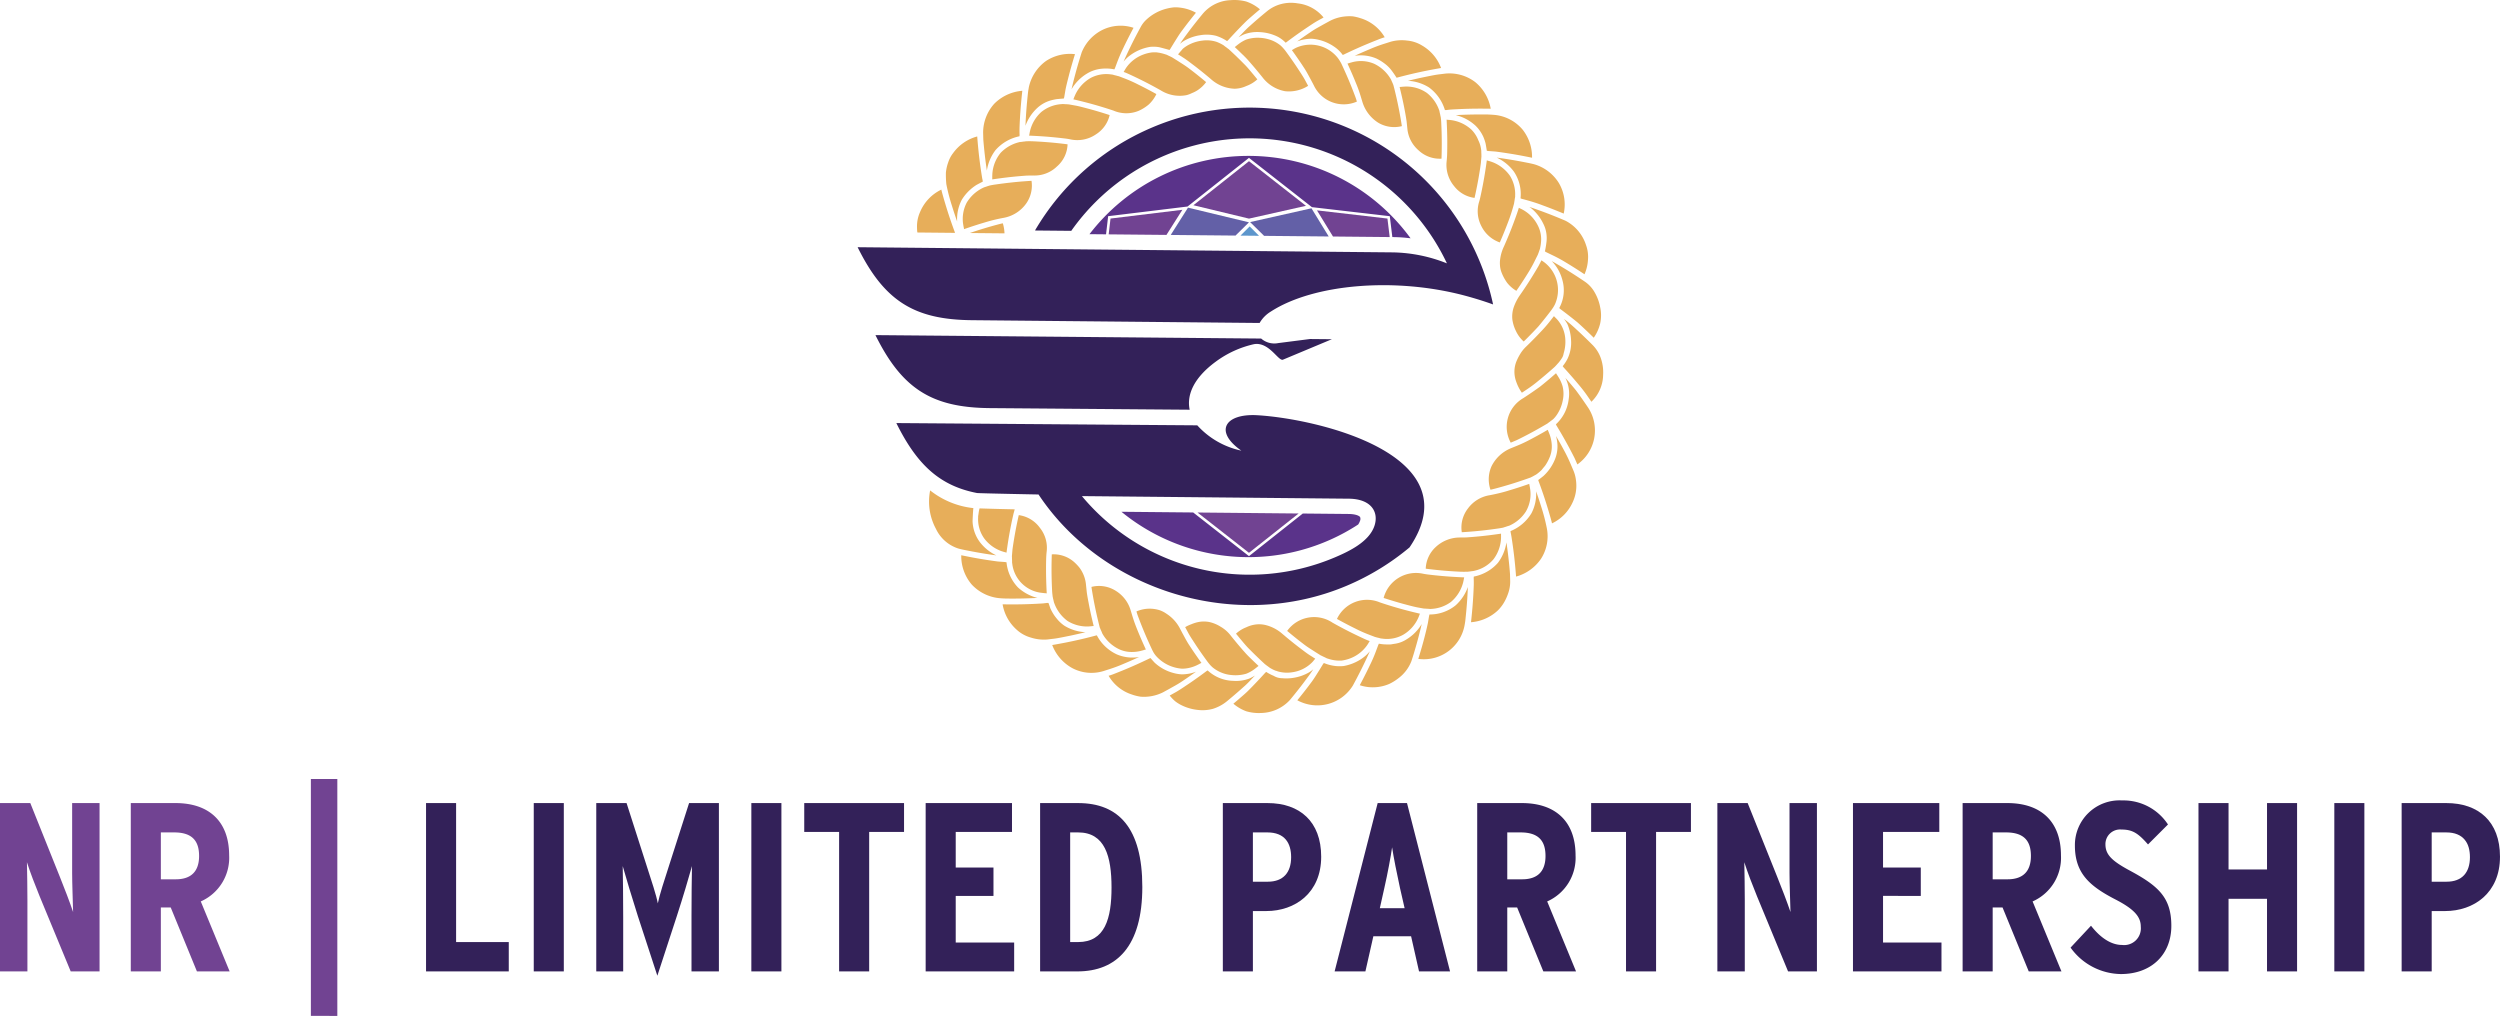 <?xml version="1.0" encoding="UTF-8"?> <svg xmlns="http://www.w3.org/2000/svg" viewBox="0 0 356.915 145.035"><g id="f57ff71f-01f0-429c-87c5-7b7081233837" data-name="Layer 2"><g id="f43d4411-0717-4f77-ab92-e0bbe5710ac1" data-name="Layer 1"><path d="M178.24,22.257a28.591,28.591,0,0,0-22.697,11.174l2.362.023.3-2.59,11.335-1.38,8.771-6.948,8.988,7.038L198.416,30.864l.363,2.984.148.001a21.516,21.516,0,0,1,2.455.172A28.601,28.601,0,0,0,178.24,22.257Z" style="fill:#5a338a"></path><path d="M192.539,73.378l-6.545-.064-7.682,6.086L170.345,73.163l-10.243-.099a28.644,28.644,0,0,0,33.796,1.82,2.056,2.056,0,0,0,.256-.499.717.717,0,0,0,.019-.57C194.061,73.657,193.591,73.388,192.539,73.378Z" style="fill:#5a338a"></path><polygon points="185.398 73.309 170.961 73.169 178.31 78.924 185.398 73.309" style="fill:#714392"></polygon><polygon points="170.377 29.3 178.313 23.013 186.447 29.382 178.314 31.211 170.377 29.3" style="fill:#714392"></polygon><polygon points="198.079 31.202 188.021 30.035 190.305 33.766 198.401 33.845 198.079 31.202" style="fill:#714392"></polygon><polygon points="168.8 29.952 158.544 31.201 158.282 33.458 166.531 33.537 168.8 29.952" style="fill:#714392"></polygon><polygon points="178.311 31.741 178.311 31.741 169.606 29.646 167.139 33.543 176.389 33.632 178.311 31.741" style="fill:#6360a7"></polygon><polygon points="187.232 29.736 178.472 31.705 180.471 33.672 189.695 33.761 187.232 29.736" style="fill:#6360a7"></polygon><polygon points="178.41 32.324 177.095 33.639 179.75 33.665 178.41 32.324" style="fill:#5d96cc"></polygon><path d="M223.27,50.331a5.53,5.53,0,0,0,.209-1.776,4.657,4.657,0,0,0-1.141-2.917c-.01-.012-.023-.022-.033-.034-.093-.102-.187-.203-.291-.297-.06-.054-.104-.12-.167-.171,0,0-.194.248-.485.621l-.088.112a19.082,19.082,0,0,1-1.355,1.551c-1.032,1.103-2.066,2.092-2.074,2.099a4.927,4.927,0,0,0-.839,1.062,7.161,7.161,0,0,0-.57,1.163,3.99,3.99,0,0,0-.223,1.124,4.124,4.124,0,0,0,.265,1.662,6.049,6.049,0,0,0,.795,1.539l.778-.519a18.513,18.513,0,0,0,1.631-1.226c1.148-.927,2.306-1.972,2.306-1.972.032-.029.055-.065.087-.095.1-.097.187-.203.278-.306.091-.104.192-.201.273-.311.005-.007.009-.016.014-.023a5.767,5.767,0,0,0,.418-.609,1.699,1.699,0,0,0,.153-.434C223.229,50.492,223.247,50.412,223.27,50.331Z" style="fill:#e7ae5a"></path><path d="M157.007,89.577c.023.074.064.137.091.21.045.123.101.241.155.359.056.122.094.253.16.369.006.011.013.02.02.031a5.372,5.372,0,0,0,2.172,2.059,4.16,4.16,0,0,0,1.966.475,5.242,5.242,0,0,0,1.296-.153c.028-.006.055-.016.082-.023.14-.035.28-.07.417-.118.074-.025.151-.034.223-.063,0,0-.132-.284-.323-.709-.039-.087-.079-.177-.123-.276-.027-.061-.054-.122-.082-.186-.034-.078-.069-.158-.105-.24-.041-.094-.081-.186-.123-.283-.03-.07-.06-.141-.09-.212-.043-.101-.086-.201-.129-.305-.064-.154-.128-.31-.191-.465l-.025-.06-.003-.007c-.013-.032-.024-.063-.037-.095-.236-.574-.443-1.134-.594-1.624-.017-.054-.042-.119-.057-.172l-.046-.152-.108-.356-.113-.374a4.875,4.875,0,0,0-2.137-2.852,4.443,4.443,0,0,0-3.483-.565s.206,1.385.507,2.837C156.617,88.072,157.007,89.577,157.007,89.577Z" style="fill:#e7ae5a"></path><path d="M172.56,94.685c.083.106.168.209.258.303a4.152,4.152,0,0,0,.3.29l.006.006a4.946,4.946,0,0,0,2.796,1.098,5.49,5.49,0,0,0,2.004-.197,5.082,5.082,0,0,0,1.179-.662c.014-.01.027-.022.042-.033.117-.087.234-.174.345-.271.06-.053.129-.091.187-.147l-.276-.261-.277-.262-.036-.034-.091-.087c-.062-.061-.14-.137-.207-.201-.131-.125-.25-.242-.39-.379-.249-.244-.509-.513-.769-.816-.019-.023-.039-.039-.058-.062l-.001-.001c-.13-.147-.258-.294-.383-.439-.07-.081-.136-.159-.204-.239-.056-.066-.113-.132-.167-.196-.065-.076-.125-.149-.187-.223-.059-.071-.116-.139-.171-.205-.043-.052-.084-.102-.126-.152-.088-.106-.167-.203-.24-.293l-.019-.024c-.246-.302-.401-.498-.401-.498a4.873,4.873,0,0,0-1.416-1.231,5.111,5.111,0,0,0-1.612-.666,4.059,4.059,0,0,0-1.722.039,5.563,5.563,0,0,0-.874.292,4.802,4.802,0,0,0-.849.402l.436.814c.266.497.654,1.067,1.055,1.686.8,1.217,1.714,2.454,1.714,2.454C172.454,94.561,172.509,94.621,172.56,94.685Z" style="fill:#e7ae5a"></path><path d="M164.584,92.956a3.232,3.232,0,0,0,.204.355,3.434,3.434,0,0,0,.253.332,5.461,5.461,0,0,0,2.737,1.663,5.522,5.522,0,0,0,.974.16,4.839,4.839,0,0,0,.975-.104,5.291,5.291,0,0,0,1.129-.382c.027-.012.052-.028.078-.04.128-.061.255-.124.378-.195.068-.04.143-.066.21-.108,0,0-.189-.26-.462-.649-.332-.471-.79-1.134-1.22-1.798-.4-.586-.751-1.293-1.016-1.764-.256-.486-.427-.81-.432-.82a5.53,5.53,0,0,0-1.862-1.987,3.98,3.98,0,0,0-.91-.48,4.719,4.719,0,0,0-3.372.153,8.287,8.287,0,0,0,.292.874c.189.507.453,1.189.74,1.88.567,1.381,1.247,2.804,1.247,2.804C164.543,92.887,164.565,92.919,164.584,92.956Z" style="fill:#e7ae5a"></path><path d="M144.336,26.059c-.749.081-1.513.181-2.092.265-.588.077-.95.162-.95.162-.04.009-.076.028-.115.038-.132.033-.257.081-.385.125-.127.044-.259.076-.38.131-.012.006-.023.014-.035.02a5.458,5.458,0,0,0-1.567,1.104,5.578,5.578,0,0,0-.795,1.023A5.039,5.039,0,0,0,137.503,31.994c.003.025.01.05.014.075.021.139.045.277.077.413.018.076.022.155.043.231,0,0,.306-.108.763-.262.551-.186,1.324-.439,2.09-.664a24.152,24.152,0,0,1,2.851-.698,5.055,5.055,0,0,0,3.134-1.993,4.438,4.438,0,0,0,.79-3.281S145.839,25.891,144.336,26.059Z" style="fill:#e7ae5a"></path><path d="M143.17,31.879s-.36.072-.868.214c-.516.138-1.21.333-1.916.549-.69.208-1.391.441-1.928.625l4.95.048A5.58,5.58,0,0,0,143.17,31.879Z" style="fill:#e7ae5a"></path><path d="M188.766,93.664c.117.064.237.117.357.171.12.054.233.126.356.17.028.01.056.013.084.023a5.273,5.273,0,0,0,.93.231,5.366,5.366,0,0,0,1.028.052,5.536,5.536,0,0,0,.986-.226,5.24,5.24,0,0,0,2.669-1.965l.019-.03a4.247,4.247,0,0,0,.233-.377c.035-.066.085-.119.116-.188l0-.001-.022-.008c-.044-.015-.249-.088-.574-.232l-.051-.023c-.042-.019-.083-.037-.128-.058-.033-.015-.06-.026-.095-.043l-.057-.027q-.366-.168-.776-.364l-.13-.063c-.298-.143-.607-.293-.913-.447l-.002-.001c-.174-.087-.346-.174-.513-.26-.088-.045-.171-.089-.256-.133-.082-.043-.165-.086-.244-.127-.084-.044-.163-.087-.244-.13q-.118-.063-.23-.123c-.064-.035-.125-.067-.186-.1-.115-.062-.218-.119-.315-.172l-.03-.016c-.335-.184-.547-.305-.547-.305a4.728,4.728,0,0,0-6.468,1.183s1.093.93,2.301,1.844c.605.479,1.207.826,1.68,1.141.475.297.792.495.792.495C188.611,93.6,188.692,93.623,188.766,93.664Z" style="fill:#e7ae5a"></path><path d="M221.761,59.828a4.015,4.015,0,0,0,.625-.798,5.461,5.461,0,0,0,.728-1.885,4.427,4.427,0,0,0-.034-2.014,5.356,5.356,0,0,0-.536-1.217c-.012-.021-.027-.041-.039-.061-.073-.121-.146-.242-.229-.358-.048-.067-.081-.143-.133-.209,0,0-.232.205-.579.504-.075.065-.154.132-.24.206l-.132.112c-.071.06-.143.121-.218.184-.073.061-.144.122-.22.184-.064.054-.131.108-.197.163-.077.064-.153.127-.231.191-.14.115-.283.23-.425.343l-.013.011-.008.007q-.251.182-.498.356c-.044.031-.085.059-.128.089-.112.079-.223.156-.33.231-.078.054-.151.104-.226.155q-.111.076-.216.147c-.066.045-.129.087-.192.13-.091.061-.175.117-.254.17l-.091.061c-.314.208-.515.337-.515.337a4.731,4.731,0,0,0-1.749,6.331s.34-.144.85-.359c.477-.231,1.118-.553,1.765-.897,1.294-.681,2.619-1.475,2.619-1.475.076-.043.128-.104.2-.151.108-.071.204-.15.302-.228a4.244,4.244,0,0,0,.34-.257Z" style="fill:#e7ae5a"></path><path d="M180.697,94.9c.106.09.219.166.33.246.112.08.218.171.335.241.014.009.03.013.045.022a4.652,4.652,0,0,0,.736.354c.009.004.019.005.028.009a.425.425,0,0,1,.209.067,4.738,4.738,0,0,0,2.134.133,4.919,4.919,0,0,0,2.823-1.423,3.921,3.921,0,0,0,.278-.327c.049-.066.111-.114.157-.184,0,0-.278-.177-.695-.442l-.087-.056c-.462-.293-1.084-.781-1.675-1.229-1.192-.916-2.269-1.846-2.277-1.853a5.72,5.72,0,0,0-2.371-1.227,4.032,4.032,0,0,0-1.113-.101,4.34,4.34,0,0,0-1.631.427,4.625,4.625,0,0,0-1.463.909s.236.288.59.721c.36.42.854,1.044,1.371,1.543,1.028,1.048,2.174,2.095,2.174,2.095C180.627,94.853,180.665,94.872,180.697,94.9Z" style="fill:#e7ae5a"></path><path d="M218.636,68.112a3.727,3.727,0,0,0,.371-.199,3.576,3.576,0,0,0,.367-.21c.142-.103.28-.212.412-.329.096-.085.177-.15.252-.226a1.487,1.487,0,0,0,.144-.166c.143-.192.313-.362.451-.559a6.457,6.457,0,0,0,.658-1.27,4.009,4.009,0,0,0,.221-1.939,5.241,5.241,0,0,0-.264-1.146c-.011-.031-.025-.061-.037-.092-.048-.133-.098-.264-.157-.393-.033-.072-.051-.149-.088-.219,0,0-.278.163-.693.399-.503.286-1.21.68-1.916,1.044a18.694,18.694,0,0,1-1.833.853c-.51.209-.85.348-.861.352a5.36,5.36,0,0,0-2.713,2.531,4.563,4.563,0,0,0-.159,3.373s.365-.074.883-.218c.524-.14,1.231-.339,1.949-.559,1.433-.434,2.919-.976,2.919-.976C218.576,68.149,218.602,68.126,218.636,68.112Z" style="fill:#e7ae5a"></path><path d="M211.573,75.745c.736-.079,1.487-.176,2.056-.258.577-.076.939-.153.939-.153.078-.016.148-.053.225-.073.126-.033.247-.076.368-.119.126-.044.26-.069.381-.123.014-.006.026-.015.04-.021a5.39,5.39,0,0,0,2.255-1.96,4.923,4.923,0,0,0,.616-3.228c-.003-.026-.01-.051-.014-.076-.021-.142-.043-.284-.076-.423-.018-.076-.02-.154-.041-.229,0,0-.296.105-.737.254-.095.032-.194.065-.301.101l-.169.056c-.087.029-.176.058-.269.088-.095.031-.189.062-.288.093-.072.023-.145.046-.219.069-.107.034-.213.068-.322.101-.146.045-.293.089-.441.133-.034.01-.069.021-.103.031l-.006.002c-.38.123-.765.229-1.127.322-.024.006-.047.011-.071.018-.91.23-1.644.359-1.644.359a4.761,4.761,0,0,0-3.038,1.866A4.42,4.42,0,0,0,208.693,75.983S210.096,75.908,211.573,75.745Z" style="fill:#e7ae5a"></path><path d="M196.423,90.966c.13.043.262.07.393.101.132.032.262.075.396.095.032.005.064.002.095.006a4.719,4.719,0,0,0,3.069-.575,5.297,5.297,0,0,0,2.089-2.35l.011-.027c.057-.129.112-.259.158-.393.024-.071.063-.137.084-.209,0,0-.321-.073-.796-.189-.571-.139-1.369-.34-2.145-.562-1.431-.4-2.76-.854-2.77-.858a4.741,4.741,0,0,0-6.135,2.357s1.261.71,2.637,1.382a19.14,19.14,0,0,0,1.908.852l.884.338C196.341,90.949,196.383,90.952,196.423,90.966Z" style="fill:#e7ae5a"></path><path d="M203.49,86.89c.129.015.258.019.387.024.134.006.268.031.402.026.027-.001.054-.008.081-.01a5.171,5.171,0,0,0,2.787-.994,5.405,5.405,0,0,0,1.75-2.82c.003-.014.005-.028.008-.041.033-.14.065-.279.086-.422.011-.076.038-.147.045-.223,0,0-.316-.011-.784-.035-.095-.005-.193-.01-.301-.016-.074-.004-.147-.008-.224-.012-.078-.004-.157-.009-.24-.014-.109-.007-.217-.013-.33-.021-.072-.005-.145-.01-.218-.015-.115-.008-.228-.016-.344-.025-.151-.012-.303-.024-.455-.037-.041-.004-.083-.007-.124-.01-.194-.017-.387-.034-.576-.053-.068-.007-.133-.013-.201-.02-.128-.013-.253-.025-.375-.038-.06-.006-.116-.012-.175-.019q-.183-.02-.351-.039c-.062-.007-.119-.014-.179-.021-.043-.005-.091-.011-.132-.015-.077-.008-.142-.017-.212-.026l-.042-.005c-.316-.042-.536-.085-.606-.1L203.131,81.899l-.016-.002a4.776,4.776,0,0,0-5.579,3.47s1.344.448,2.789.841c.715.192,1.468.397,2.013.504.546.098.91.164.91.164C203.329,86.888,203.409,86.881,203.49,86.89Z" style="fill:#e7ae5a"></path><path d="M150.198,84.199c.011.297.034.531.054.692l.028.257c.005.042.021.08.027.122.02.134.056.262.088.392.032.131.052.265.095.392.005.015.014.029.019.044a5.464,5.464,0,0,0,1.891,2.548,5.262,5.262,0,0,0,3.024.79c.022-.001.043-.005.065-.006.14-.008.279-.019.418-.038.077-.011.156-.007.233-.021,0,0-.079-.315-.189-.784-.133-.567-.313-1.363-.465-2.149-.138-.726-.274-1.413-.34-1.963-.058-.552-.097-.92-.098-.931a4.786,4.786,0,0,0-.926-2.486,6.58,6.58,0,0,0-.773-.817,4.426,4.426,0,0,0-3.188-1.098s-.057,1.43-.031,2.945C150.14,82.843,150.168,83.614,150.198,84.199Z" style="fill:#e7ae5a"></path><path d="M217.449,29.973l-.027-.014c-.123-.068-.247-.132-.376-.189-.071-.031-.134-.076-.207-.104,0,0-.089.308-.252.774-.016.046-.029.084-.046.133-.189.544-.448,1.256-.717,1.947-.535,1.389-1.115,2.671-1.119,2.68a6.073,6.073,0,0,0-.562,2.052,4.163,4.163,0,0,0,0,.58,3.418,3.418,0,0,0,.234,1.08,6.378,6.378,0,0,0,.793,1.464,4.822,4.822,0,0,0,1.314,1.145s.831-1.191,1.635-2.5a19.465,19.465,0,0,0,1.011-1.815l.422-.849c.018-.039.026-.08.043-.119.056-.125.095-.254.139-.382.044-.129.1-.255.133-.385.007-.03.007-.06.014-.09a5.631,5.631,0,0,0,.12-.768,4.262,4.262,0,0,0-.413-2.341A5.236,5.236,0,0,0,217.449,29.973Z" style="fill:#e7ae5a"></path><path d="M219.711,37.854l-.006.011-.066.128c-.03.051-.07.118-.102.172-.12.209-.253.433-.393.663l-.021.035c-.179.297-.37.609-.563.915l-.001.002c-.103.165-.206.328-.309.486-.054.084-.106.163-.158.244-.051.078-.101.156-.151.231-.05.076-.098.148-.147.222q-.081.123-.158.237c-.035.052-.068.101-.102.151q-.121.18-.222.328l-.003.004c-.219.321-.363.524-.363.524a7.235,7.235,0,0,0-.852,1.702,4.15,4.15,0,0,0-.178,1.728,5.395,5.395,0,0,0,.52,1.644,4.665,4.665,0,0,0,1.099,1.476s1.036-1.005,2.068-2.124c.928-1.096,1.839-2.308,1.839-2.308.051-.064.093-.132.14-.198.077-.107.151-.214.217-.325.073-.123.143-.246.203-.373l.014-.033a4.985,4.985,0,0,0-1.383-5.821l-.034-.029c-.108-.087-.221-.168-.337-.246-.066-.044-.129-.093-.198-.134l-.097.188C219.907,37.474,219.819,37.645,219.711,37.854Z" style="fill:#e7ae5a"></path><path d="M215.575,25.106a5.392,5.392,0,0,0-2.646-2.01l-.034-.01c-.137-.046-.273-.092-.414-.125-.073-.018-.141-.051-.215-.065,0,0-.028.213-.076.554-.01.068-.021.149-.033.226-.026.178-.054.371-.088.588l-.024.155c-.015.097-.03.191-.046.291-.059.367-.125.757-.196,1.144l-.005.03-.001.005c-.035.193-.071.384-.107.571-.012.061-.023.118-.035.178-.026.132-.051.262-.077.388-.012.06-.024.117-.036.175q-.036.173-.069.333c-.015.069-.028.133-.042.198l-.025.116c-.004.022-.008.033-.012.054-.014.065-.029.134-.042.193-.021.102-.044.192-.066.283-.021.085-.04.161-.06.234-.017.064-.03.109-.03.109a4.598,4.598,0,0,0,.296,3.568,4.653,4.653,0,0,0,2.629,2.324s.575-1.297,1.104-2.701a24.516,24.516,0,0,0,.927-2.844c.021-.078.021-.159.038-.238.027-.127.043-.255.061-.383.018-.133.055-.265.063-.398.002-.032-.004-.063-.003-.094A4.958,4.958,0,0,0,215.575,25.106Z" style="fill:#e7ae5a"></path><path d="M140.499,76.851a5.316,5.316,0,0,0,2.536,1.854l.034.01c.133.044.266.086.403.119.075.018.145.051.221.065,0,0,.043-.325.113-.806.085-.581.21-1.392.358-2.185.133-.727.278-1.436.393-1.958.058-.26.107-.476.141-.627.044-.156.07-.245.073-.256.033-.114.063-.231.09-.35-1.51-.033-3.285-.077-5.015-.135-.041.155-.063.244-.063.244-.011.041-.01.083-.02.125-.031.133-.045.266-.063.4-.019.134-.05.268-.057.402-.001.028.004.055.003.083A4.728,4.728,0,0,0,140.499,76.851Z" style="fill:#e7ae5a"></path><path d="M206.532,23.017a4.723,4.723,0,0,0,1.07,3.558,4.383,4.383,0,0,0,2.913,1.677s.324-1.4.582-2.899c.128-.745.252-1.516.323-2.09.047-.562.078-.937.078-.937.003-.042-.006-.083-.004-.125.005-.136-.006-.269-.013-.403-.007-.135-.001-.271-.019-.404-.003-.021-.011-.041-.015-.063a3.885,3.885,0,0,0-.32-1.148c-.095-.195-.167-.4-.269-.592a4.423,4.423,0,0,0-.8-1.093,5.35,5.35,0,0,0-2.834-1.342c-.016-.002-.033-.003-.049-.005-.139-.019-.279-.035-.419-.041-.077-.004-.153-.023-.23-.023,0,0,.018.326.039.808.025.584.053,1.403.056,2.207.005.737-.006,1.457-.021,1.99C206.578,22.629,206.533,23.006,206.532,23.017Z" style="fill:#e7ae5a"></path><path d="M149.341,80.57c.001-.086.002-.168.004-.251.002-.112.004-.219.006-.322l.002-.089c.002-.068.003-.142.005-.205.001-.033.003-.059.005-.091.004-.089.008-.176.013-.253.022-.348.048-.572.048-.572a4.555,4.555,0,0,0-.967-3.437,4.447,4.447,0,0,0-3.012-1.807s-.319,1.377-.574,2.849c-.129.733-.245,1.485-.324,2.057-.047.552-.078.92-.078.92-.006.081.009.16.007.241-.003.13.005.258.012.387.007.134-.006.27.012.402.003.024.011.046.015.069a4.731,4.731,0,0,0,4.217,4.17c.016.002.033.003.049.005.142.019.283.038.427.045.077.004.152.024.23.024,0,0-.018-.314-.039-.78-.004-.1-.009-.203-.013-.316l-.007-.189c-.003-.093-.007-.188-.01-.287-.003-.097-.006-.192-.009-.292-.002-.082-.004-.165-.006-.249-.003-.107-.005-.213-.007-.321-.003-.193-.006-.388-.007-.583-.002-.203-.002-.404-.001-.601l.001-.088C149.339,80.857,149.34,80.711,149.341,80.57Z" style="fill:#e7ae5a"></path><path d="M205.768,17.685a8.447,8.447,0,0,0-.075-.938c-.009-.081-.039-.155-.052-.235-.021-.128-.053-.252-.084-.376-.032-.129-.044-.265-.087-.39-.006-.017-.015-.033-.021-.05a5.407,5.407,0,0,0-1.735-2.426,5.118,5.118,0,0,0-3.172-.908c-.022.001-.044.004-.066.005-.143.008-.286.016-.428.035-.077.011-.155.005-.232.019,0,0,.076.304.183.757.023.096.046.197.072.306l.043.186c.02.086.039.173.06.264.022.1.045.199.067.303.015.07.03.141.046.213.025.114.049.227.073.344.032.151.062.304.092.457.007.035.014.07.021.104l0.0 0v0c.118.619.226,1.191.299,1.693.013.087.033.19.042.271.011.104.021.193.03.283.041.387.067.638.067.638l.004.022a4.653,4.653,0,0,0,1.579,3.174,4.408,4.408,0,0,0,3.304,1.216s.056-1.406.032-2.895C205.823,19.017,205.796,18.26,205.768,17.685Z" style="fill:#e7ae5a"></path><path d="M191.361,8.834c-.066-.116-.135-.229-.209-.337-.075-.109-.152-.217-.235-.319-.01-.012-.02-.023-.03-.034a4.976,4.976,0,0,0-5.825-1.336c-.015.007-.029.013-.043.02-.13.063-.257.135-.383.212-.066.04-.134.075-.198.12,0,0,.182.25.447.626.057.081.117.166.182.259.035.049.069.099.105.15.05.071.1.144.152.22.058.084.115.167.175.254.04.059.081.12.122.18.064.094.127.187.191.283.085.127.17.257.254.386.018.028.036.055.054.082l.004.007c.213.312.411.657.591.983.098.177.192.348.279.512.051.093.102.189.148.27l.056.107c.073.138.136.257.189.359.111.21.182.345.182.345a4.715,4.715,0,0,0,6.146,2.323,8.075,8.075,0,0,0-.287-.86c-.185-.498-.445-1.169-.727-1.849-.556-1.357-1.221-2.755-1.221-2.755C191.445,8.97,191.401,8.903,191.361,8.834Z" style="fill:#e7ae5a"></path><path d="M199.163,13.067c-.137-.568-.241-.944-.241-.944-.011-.033-.029-.061-.041-.093-.047-.135-.11-.26-.168-.388-.056-.122-.1-.25-.166-.365-.005-.009-.012-.016-.018-.025a5.469,5.469,0,0,0-2.348-2.149,4.815,4.815,0,0,0-3.09-.233c-.029.007-.057.017-.086.025-.136.035-.272.072-.404.117-.074.025-.153.037-.226.065,0,0,.137.295.333.733.237.529.561,1.271.857,2.009a18.988,18.988,0,0,1,.685,1.889c.16.529.266.882.269.892a5.368,5.368,0,0,0,2.272,2.935,4.464,4.464,0,0,0,3.347.472s-.209-1.409-.517-2.886C199.472,14.383,199.301,13.634,199.163,13.067Z" style="fill:#e7ae5a"></path><path d="M175.246,6.894c-.102-.085-.209-.16-.316-.236-.111-.079-.212-.175-.328-.245-.016-.01-.033-.016-.049-.025a5.376,5.376,0,0,0-.901-.425A4.618,4.618,0,0,0,171.643,5.8a5.533,5.533,0,0,0-1.929.595,4.487,4.487,0,0,0-.838.562c-.086.082-.153.184-.233.271l-.013.015c-.101.111-.201.221-.293.341-.047.061-.105.11-.149.173l-.002.003.636.404.025.016.122.078c.18.114.387.261.604.42.34.249.708.532,1.069.805l.005.004c.155.119.307.237.455.354.084.066.164.13.246.195.066.053.133.106.197.157.074.06.145.117.216.175q.113.092.218.177c.048.039.094.077.14.115.107.088.204.168.292.242l.027.022c.295.246.482.407.482.407a5.329,5.329,0,0,0,3.326,1.336,4.131,4.131,0,0,0,1.689-.388,4.747,4.747,0,0,0,1.57-.948s-.232-.284-.58-.709c-.354-.41-.839-1.031-1.347-1.52-1.009-1.031-2.133-2.06-2.133-2.06C175.382,6.985,175.309,6.947,175.246,6.894Z" style="fill:#e7ae5a"></path><path d="M159.521,10.835c-.124-.039-.251-.067-.377-.097-.13-.031-.257-.079-.389-.1-.036-.006-.072-.003-.108-.008a4.753,4.753,0,0,0-2.891.474,5.375,5.375,0,0,0-2.255,2.444l-.011.026c-.059.132-.118.264-.165.402-.024.07-.063.134-.084.205,0,0,.071.016.173.04.069.016.159.037.265.062.097.023.208.05.332.08.174.042.363.089.575.142l.161.041c.092.023.182.046.277.071.366.095.755.198,1.14.308l.013.004.008.002c.384.107.758.218,1.104.323.118.036.228.07.34.104l.077.024c.174.054.328.103.472.149.138.044.262.084.366.118.093.03.176.058.238.078.1.033.167.056.167.056a4.629,4.629,0,0,0,3.587.05,6.071,6.071,0,0,0,1.455-.905,4.83,4.83,0,0,0,1.101-1.497s-1.241-.698-2.592-1.36a19.706,19.706,0,0,0-1.875-.844c-.52-.2-.867-.333-.867-.333C159.68,10.868,159.598,10.86,159.521,10.835Z" style="fill:#e7ae5a"></path><path d="M167.332,8.188c-.037-.022-.077-.034-.115-.055-.12-.068-.245-.119-.368-.176-.124-.057-.245-.125-.372-.17-.026-.009-.053-.012-.078-.02a6.345,6.345,0,0,0-.753-.206c-.002-.007-.485-.082-.537-.086a5.64,5.64,0,0,0-.663.009,5.505,5.505,0,0,0-1.18.29,5.163,5.163,0,0,0-2.49,1.905l-.017.029c-.077.116-.15.233-.216.357-.038.071-.091.132-.125.206,0,0,.291.098.741.307.044.02.081.036.128.058.525.241,1.211.567,1.875.902,1.336.667,2.56,1.368,2.57,1.373a5.104,5.104,0,0,0,3.665.671,4.037,4.037,0,0,0,.788-.298,4.616,4.616,0,0,0,.741-.372,4.766,4.766,0,0,0,1.266-1.19s-1.111-.945-2.342-1.875c-.614-.478-1.229-.837-1.71-1.155C167.655,8.39,167.332,8.188,167.332,8.188Z" style="fill:#e7ae5a"></path><path d="M152.484,14.898c-.135-.018-.269-.019-.404-.025-.135-.006-.271-.024-.405-.019-.025.001-.048.008-.073.01a5.07,5.07,0,0,0-2.939,1.125,5.327,5.327,0,0,0-1.606,2.696c-.003.014-.005.028-.008.042-.032.137-.061.275-.081.414-.011.076-.037.148-.044.224,0,0,.327.012.811.037.585.03,1.404.079,2.206.151.736.064,1.454.142,1.984.207a8.641,8.641,0,0,1,.908.142,4.692,4.692,0,0,0,3.647-.732,4.427,4.427,0,0,0,1.94-2.739s-1.366-.456-2.838-.854c-.727-.192-1.498-.408-2.047-.505-.557-.099-.928-.166-.928-.166C152.568,14.899,152.526,14.903,152.484,14.898Z" style="fill:#e7ae5a"></path><path d="M183.423,7.14c-.088-.11-.178-.217-.273-.321-.098-.107-.2-.21-.309-.308a4.692,4.692,0,0,0-1.68-.888,5.511,5.511,0,0,0-1.318-.226,5.182,5.182,0,0,0-1.926.253,5.401,5.401,0,0,0-1.066.621c-.015.011-.028.023-.043.034-.112.083-.222.168-.327.26-.063.055-.135.098-.195.156l.572.543.106.101c.402.401.923.865,1.422,1.46,1.005,1.138,1.895,2.268,1.902,2.276a5.229,5.229,0,0,0,3.184,1.922,5.124,5.124,0,0,0,3.284-.767s-.178-.331-.444-.828c-.271-.502-.666-1.084-1.075-1.713-.815-1.238-1.749-2.496-1.749-2.496C183.469,7.193,183.445,7.167,183.423,7.14Z" style="fill:#e7ae5a"></path><path d="M223.5,38.427c-.665-.407-1.324-.791-1.816-1.07l-.142-.071a6.019,6.019,0,0,1,1.531,2.766,5.262,5.262,0,0,1-.468,3.927c.056.046.102.1.159.145l.112.083.004.003c.092.068.23.172.411.309l.081.061c.083.063.17.129.266.203.065.05.129.099.197.152.071.055.143.111.218.169.075.059.149.116.227.177.113.089.231.182.349.277.038.031.075.059.113.09q.25.2.506.41l.008.007c.028.025.055.05.083.076.119.107.237.215.354.322.087.08.171.159.257.238.062.057.123.114.183.17.077.072.15.141.224.211.074.07.144.136.213.202l.144.138c.483.463.819.797.819.797a6.052,6.052,0,0,0,.921-2.056,5.44,5.44,0,0,0,.007-2.249,6.658,6.658,0,0,0-.765-2.117,4.568,4.568,0,0,0-1.516-1.643S224.829,39.234,223.5,38.427Z" style="fill:#e7ae5a"></path><path d="M200.775,91.299a4.101,4.101,0,0,1-1.38.562c-.238.053-.483.071-.721.123a2.518,2.518,0,0,1-.554.021,6.081,6.081,0,0,1-1.262-.11c-.03.073-.07.137-.102.223,0,0-.136.366-.341.915a20.457,20.457,0,0,1-.851,1.958c-.662,1.399-1.435,2.834-1.435,2.834a5.94,5.94,0,0,0,4.208-.183,6.848,6.848,0,0,0,1.264-.777,5.566,5.566,0,0,0,1.889-2.445s.133-.392.314-.983c.181-.592.409-1.374.616-2.144.225-.826.418-1.626.552-2.2A6.388,6.388,0,0,1,200.775,91.299Z" style="fill:#e7ae5a"></path><path d="M179.048,96.569l.115-.124a6.235,6.235,0,0,1-.829.44,5.396,5.396,0,0,1-2.255.316A5.524,5.524,0,0,1,172.413,95.713c-.056.038-.117.067-.172.106,0,0-.209.157-.538.399l-.033.024c-.097.071-.201.147-.317.231-.056.041-.113.082-.172.124-.072.052-.146.104-.222.159-.083.059-.165.118-.252.179-.075.053-.154.108-.232.163-.085.06-.168.118-.256.179-.166.115-.336.232-.508.348l-.002.001c-.401.267-.809.544-1.186.787-.239.154-.468.297-.666.407l-.164.091c-.42.234-.699.389-.699.389l.002.003a5.973,5.973,0,0,0,.788.821,5.339,5.339,0,0,0,.948.583,6.786,6.786,0,0,0,2.164.633,5.644,5.644,0,0,0,2.241-.136,5.925,5.925,0,0,0,1.996-1.063s1.252-1.022,2.389-2.052C178.097,97.602,178.646,96.981,179.048,96.569Z" style="fill:#e7ae5a"></path><path d="M195.498,93.134c.026-.055.045-.102.068-.154a5.73,5.73,0,0,1-.639.661,6.509,6.509,0,0,1-1.98,1.143,6.639,6.639,0,0,1-1.107.299,5.479,5.479,0,0,1-1.156.004,5.999,5.999,0,0,1-1.68-.433c-.045.069-.101.126-.144.197l-.216.353c-.063.103-.136.223-.221.362l-.07.114c-.055.085-.117.184-.178.281-.103.166-.212.339-.326.518-.211.333-.443.685-.69,1.003l-.006.008-.036.048c-.107.144-.214.288-.322.43-.072.095-.142.186-.213.279-.051.066-.101.132-.15.196-.064.083-.126.162-.189.243-.067.086-.131.168-.195.249l-.105.133c-.422.534-.728.907-.728.907a5.962,5.962,0,0,0,7.918-2.085s.79-1.438,1.468-2.841C194.947,94.346,195.268,93.652,195.498,93.134Z" style="fill:#e7ae5a"></path><path d="M187.423,95.648l.061-.098a3.658,3.658,0,0,1-.659.477,6.438,6.438,0,0,1-2.195.749,6.166,6.166,0,0,1-1.589.049,2.351,2.351,0,0,1-1.208-.341,6.369,6.369,0,0,1-1.066-.56c-.054.055-.115.099-.176.166,0,0-1.018,1.138-2.151,2.276-.563.595-1.148,1.058-1.598,1.459-.455.385-.758.641-.758.641a6.134,6.134,0,0,0,1.827,1.075,6.339,6.339,0,0,0,2.151.249,5.731,5.731,0,0,0,4.097-1.859s1.065-1.274,2.01-2.535C186.643,96.755,187.103,96.159,187.423,95.648Z" style="fill:#e7ae5a"></path><path d="M170.75,95.895a6.076,6.076,0,0,1-.83.252,6.496,6.496,0,0,1-1.16.129,5.291,5.291,0,0,1-1.164-.179,6.337,6.337,0,0,1-2.736-1.474c-.059-.053-.613-.672-.604-.676-.059.026-.123.048-.191.079,0,0-1.349.661-2.807,1.282-.726.311-1.473.614-2.042.836a8.72,8.72,0,0,1-.944.333,5.921,5.921,0,0,0,3.251,2.652,6.777,6.777,0,0,0,1.317.335,6.091,6.091,0,0,0,3.189-.619s.355-.194.888-.484c.53-.307,1.21-.652,1.889-1.117C169.556,96.746,170.26,96.248,170.75,95.895Z" style="fill:#e7ae5a"></path><path d="M152.69,90.775c.871-.18,1.702-.377,2.281-.52a6.239,6.239,0,0,1-3.028-.935,5.028,5.028,0,0,1-1.088-1.021,5.619,5.619,0,0,1-.532-.746c-.128-.212-.243-.433-.352-.665-.044-.093-.266-.816-.303-.814-.079.006-.155 0-.247.011a9.075,9.075,0,0,1-.96.089c-.567.034-1.334.071-2.117.091-1.563.047-3.206.012-3.206.012a6.267,6.267,0,0,0,2.052,3.663,4.952,4.952,0,0,0,1.981,1.082,6.05,6.05,0,0,0,2.325.278s.398-.048.995-.119C151.081,91.11,151.907,90.931,152.69,90.775Z" style="fill:#e7ae5a"></path><path d="M160.499,94.735c.817-.34,1.592-.69,2.128-.937a5.677,5.677,0,0,1-3.173-.369,6.118,6.118,0,0,1-2.861-2.726c-.074.021-.147.027-.221.051,0,0-.073.019-.18.048-.071.019-.167.044-.275.072-.108.028-.233.06-.374.096-.155.039-.322.081-.511.127l-.11.027c-.114.028-.225.055-.345.083-.374.089-.779.182-1.194.271l-.008.002-.003.001c-.417.091-.838.177-1.24.257-.096.019-.187.036-.281.054-.066.013-.132.025-.195.037-.199.038-.376.07-.542.101-.154.028-.291.053-.41.074-.118.021-.223.039-.299.052-.109.019-.184.032-.184.032a6.32,6.32,0,0,0,2.899,3.314,5.851,5.851,0,0,0,4.396.41l.941-.3A21.334,21.334,0,0,0,160.499,94.735Z" style="fill:#e7ae5a"></path><path d="M220.032,72.338c-.26-.842-.533-1.643-.728-2.199a5.959,5.959,0,0,1-.658,3.124,6.188,6.188,0,0,1-2.997,2.561c.015.084.014.165.033.25,0,0,.01.047.024.114.017.079.032.161.048.254.018.098.036.196.051.306.01.063.021.135.031.204.003.024.007.038.01.063l.02.135c.01.065.02.13.03.198q.025.169.051.352c.01.07.02.137.03.209.018.129.036.262.054.398.009.066.018.13.026.197.026.202.052.408.077.615l.007.06c.05.409.094.82.133,1.207.01.096.018.187.028.281l.019.2c.02.21.036.397.051.572.009.108.019.216.026.308.029.349.045.57.045.57a6.336,6.336,0,0,0,3.579-2.57,5.96,5.96,0,0,0,.812-4.338A26.768,26.768,0,0,0,220.032,72.338Z" style="fill:#e7ae5a"></path><path d="M224.975,55.706c-.551-.675-1.1-1.31-1.493-1.756a5,5,0,0,1,.463,3.114,5.726,5.726,0,0,1-1.817,3.515c.032.059.057.122.09.18,0,0,.237.386.572.957.03.05.059.1.089.152q.076.13.156.27c.047.081.092.16.14.244.047.083.096.169.144.255.05.089.1.176.151.267.098.176.197.355.296.537l.004.007.011.019c.189.345.376.695.549,1.027.062.117.119.229.178.342.103.2.202.392.289.565l.068.154c.102.231.185.419.242.549l.089.201a5.944,5.944,0,0,0,1.585-8.031S225.89,56.932,224.975,55.706Z" style="fill:#e7ae5a"></path><path d="M228.51,51.043A5.004,5.004,0,0,0,227.383,49.27s-1.162-1.175-2.321-2.232a20.244,20.244,0,0,0-1.649-1.406l-.132-.1a5.713,5.713,0,0,1,.485.728,6.407,6.407,0,0,1,.524,2.254,5.296,5.296,0,0,1-.508,2.724,6.397,6.397,0,0,1-.682,1.042c.05.059.087.124.147.19,0,0,1.03,1.117,2.052,2.347a20.402,20.402,0,0,1,1.338,1.727c.338.488.563.814.563.814a5.417,5.417,0,0,0,1.671-3.842A6.15,6.15,0,0,0,228.51,51.043Z" style="fill:#e7ae5a"></path><path d="M224.936,68.189a4.825,4.825,0,0,0-.288-.97s-.158-.371-.396-.928a21.024,21.024,0,0,0-.956-1.989c-.422-.79-.849-1.536-1.152-2.056a6.054,6.054,0,0,1,.169.848,4.887,4.887,0,0,1-.252,2.312,6.553,6.553,0,0,1-1.679,2.521c-.061.058-.772.615-.777.602.022.062.037.127.064.199,0,0,.529,1.401,1.007,2.907.24.75.47,1.52.636,2.106.173.59.26.978.26.978a6.099,6.099,0,0,0,2.941-2.99,5.562,5.562,0,0,0,.522-2.76A6.066,6.066,0,0,0,224.936,68.189Z" style="fill:#e7ae5a"></path><path d="M207.809,86.427a5.872,5.872,0,0,1-3.728,1.3c-.015.074-.042.14-.054.216l-.006.024s-.044.262-.113.668c-.016.094-.032.189-.05.299-.016.085-.044.193-.063.284-.11.527-.263,1.128-.427,1.775l-.001.004-.002.008-.008.029c-.049.188-.099.377-.149.563-.029.107-.058.211-.088.317-.024.087-.048.174-.072.258-.029.104-.058.204-.087.305-.028.099-.056.194-.083.288l-.056.192c-.192.651-.335,1.109-.335,1.109a5.911,5.911,0,0,0,6.61-4.828,9.05,9.05,0,0,0,.137-.989c.065-.606.141-1.405.199-2.19.066-.853.105-1.673.129-2.255A6.38,6.38,0,0,1,207.809,86.427Z" style="fill:#e7ae5a"></path><path d="M145.852,85.445c.857-.015,1.68-.052,2.262-.083a6.393,6.393,0,0,1-2.782-1.495,6.017,6.017,0,0,1-1.637-3.593c-.083-.009-.16-.032-.244-.038l-.411-.03-.338-.025c-.076-.006-.147-.011-.231-.017-.175-.022-.374-.049-.582-.078-.158-.022-.32-.044-.487-.07-.327-.048-.672-.101-1.023-.158l-.005-.001c-.032-.005-.063-.011-.095-.016-.17-.027-.34-.056-.508-.085-.115-.02-.228-.04-.341-.06-.086-.015-.172-.03-.255-.046-.106-.019-.206-.038-.308-.057-.101-.019-.197-.037-.292-.055l-.201-.039c-.668-.13-1.139-.229-1.139-.229a6.276,6.276,0,0,0,1.476,4.16,6.203,6.203,0,0,0,3.95,1.966s.385.041.989.055C144.26,85.46,145.064,85.461,145.852,85.445Z" style="fill:#e7ae5a"></path><path d="M218.448,29.578c-.039-.013-.07-.023-.107-.036a5.153,5.153,0,0,1,.627.512,6.489,6.489,0,0,1,1.362,1.886,4.273,4.273,0,0,1,.424,1.284,4.725,4.725,0,0,1,.042,1.233,14.493,14.493,0,0,1-.235,1.436c.069.037.13.082.211.122,0,0,.351.17.877.425a20.164,20.164,0,0,1,1.887,1.024c1.325.791,2.677,1.695,2.677,1.695a5.976,5.976,0,0,0,.494-2.044,4.916,4.916,0,0,0-.288-2.159,5.965,5.965,0,0,0-2.911-3.439c-0,0-1.537-.664-3.029-1.217C219.732,30.02,218.995,29.762,218.448,29.578Z" style="fill:#e7ae5a"></path><path d="M215.368,79.743c-.097-.882-.215-1.725-.303-2.314a6.367,6.367,0,0,1-1.213,2.925,6.097,6.097,0,0,1-2.517,1.706,5.829,5.829,0,0,1-.929.256c-.001.079-.014.154-.012.246,0,0,.023.4.01.972-.019.566-.054,1.332-.107,2.112-.099,1.557-.287,3.186-.287,3.186a6.287,6.287,0,0,0,3.846-1.698,5.524,5.524,0,0,0,.916-1.204,6.583,6.583,0,0,0,.321-.646c.09-.209.172-.421.243-.636a4.954,4.954,0,0,0,.268-1.675s-.01-.4-.025-.999C215.539,81.362,215.457,80.539,215.368,79.743Z" style="fill:#e7ae5a"></path><path d="M210.464,81.498c.019-.004.035-.013.054-.018a4.957,4.957,0,0,0,2.708-1.643,5.359,5.359,0,0,0,1.068-2.943c.001-.019-.001-.038 0-.056.005-.14.008-.28.002-.419-.004-.078.008-.156.001-.233,0,0-.322.049-.8.114-.579.079-1.39.184-2.189.261-.732.074-1.449.13-1.98.165-.557.006-.928.01-.939.01a5.073,5.073,0,0,0-3.447,1.39A4.402,4.402,0,0,0,203.547,81.189s1.422.191,2.936.307c.754.06,1.526.104,2.113.13.571.011.945-.004.945-.004.042-.001.082-.013.124-.016.136-.007.267-.031.4-.05C210.198,81.536,210.334,81.529,210.464,81.498Z" style="fill:#e7ae5a"></path><path d="M187.105,4.582c-.739.492-1.435.986-1.917,1.333a6.105,6.105,0,0,1,.895-.266,6.519,6.519,0,0,1,1.152-.121,5.614,5.614,0,0,1,1.132.18,6.549,6.549,0,0,1,2.085.94,4.833,4.833,0,0,1,1.247,1.2c.063-.03.127-.047.19-.08,0,0,.229-.112.591-.282l.061-.029c.103-.049.214-.1.336-.157l.194-.09q.118-.055.244-.112c.093-.042.184-.084.281-.127.083-.037.17-.076.256-.114.096-.042.189-.084.287-.127.178-.078.36-.157.544-.235l.017-.007c.046-.02.093-.039.14-.059.148-.063.296-.126.444-.187.083-.035.165-.068.247-.102.113-.046.225-.092.334-.137.075-.03.147-.059.22-.089.116-.047.228-.091.337-.134.069-.027.135-.053.202-.08l.121-.048c.094-.039.174-.068.256-.099l.04-.015c.353-.132.577-.198.625-.211l.024-.007-.001-.001a6.026,6.026,0,0,0-3.462-2.723,6.81,6.81,0,0,0-1.1-.263,6.431,6.431,0,0,0-1.14.019,5.83,5.83,0,0,0-2.155.65l-.872.476C188.439,3.782,187.773,4.116,187.105,4.582Z" style="fill:#e7ae5a"></path><path d="M195.513,7.041c-.804.334-1.568.677-2.111.927a5.689,5.689,0,0,1,3.103.389,6.577,6.577,0,0,1,1.127.686,4.85,4.85,0,0,1,.913.856,13.013,13.013,0,0,1,.835,1.197c.068-.019.136-.026.215-.051,0,0,1.443-.393,2.984-.725,1.532-.339,3.159-.612,3.159-.612a6.238,6.238,0,0,0-2.705-3.203,4.929,4.929,0,0,0-2.152-.714,5.856,5.856,0,0,0-2.331.164s-.384.122-.959.304A20.752,20.752,0,0,0,195.513,7.041Z" style="fill:#e7ae5a"></path><path d="M168.526,6.163l-.069.111a3.566,3.566,0,0,1,.72-.518,6.473,6.473,0,0,1,2.161-.728,5.451,5.451,0,0,1,2.276.085,6.118,6.118,0,0,1,1.572.758c.057-.059.122-.103.178-.165,0,0,.177-.197.456-.499l.026-.028c.082-.089.172-.186.271-.292l.142-.152q.099-.106.206-.218c.064-.068.127-.135.194-.205.073-.077.15-.156.227-.236.065-.067.128-.133.194-.201.143-.147.289-.296.438-.445l.002-.002c.017-.018.035-.031.052-.049.298-.309.594-.581.878-.828.157-.137.292-.255.438-.38.074-.064.162-.138.23-.199l.102-.086q.204-.172.352-.297c.187-.158.306-.258.306-.258a5.947,5.947,0,0,0-1.963-1.116,6.728,6.728,0,0,0-2.238-.192,5.469,5.469,0,0,0-3.95,1.928s-1.043,1.253-1.972,2.493C169.291,5.073,168.84,5.656,168.526,6.163Z" style="fill:#e7ae5a"></path><path d="M176.926,5.215l-.11.118a6.221,6.221,0,0,1,.768-.413,5.303,5.303,0,0,1,2.292-.334,6.491,6.491,0,0,1,1.373.217,6.244,6.244,0,0,1,.645.213,4.987,4.987,0,0,1,.633.287,4.582,4.582,0,0,1,1.022.794c.055-.038.111-.071.174-.12,0,0,1.206-.913,2.525-1.807.654-.437,1.34-.912,1.85-1.195.517-.288.862-.48.862-.48A5.546,5.546,0,0,0,185.281.483,5.607,5.607,0,0,0,182.665.646a5.346,5.346,0,0,0-1.753.939s-1.277,1.039-2.435,2.086C177.894,4.169,177.335,4.793,176.926,5.215Z" style="fill:#e7ae5a"></path><path d="M215.91,22.838c-.842-.145-1.654-.261-2.23-.338a6.377,6.377,0,0,1,2.445,1.992,5.713,5.713,0,0,1,.953,3.829c.08.024.15.061.233.082,0,0,.766.185,1.716.488.025.008.049.015.074.023.378.122.779.26,1.175.415l.011.004h0c.19.069.38.139.569.21.104.039.205.078.308.117.085.033.17.065.253.097.1.039.196.076.293.115.094.037.185.073.274.108.063.025.125.05.186.074.631.252,1.074.439,1.074.439a6.026,6.026,0,0,0-.69-4.36,6.169,6.169,0,0,0-3.5-2.673s-.38-.105-.984-.22C217.473,23.119,216.685,22.969,215.91,22.838Z" style="fill:#e7ae5a"></path><path d="M210.163,16.351c-.886.014-1.736.053-2.33.085a6.363,6.363,0,0,1,2.796,1.483,5.27,5.27,0,0,1,1.153,1.645,6.722,6.722,0,0,1,.307.908c.024.09.181,1.055.18,1.055.079.009.152.029.244.035,0,0,.392.029.979.072.562.071,1.319.178,2.09.303,1.539.244,3.142.584,3.142.584a6.3,6.3,0,0,0-1.328-3.992,5.973,5.973,0,0,0-3.987-2.121s-.396-.038-1.003-.062C211.784,16.338,210.965,16.336,210.163,16.351Z" style="fill:#e7ae5a"></path><path d="M203.216,11.031c-.843.175-1.647.366-2.216.506a6.255,6.255,0,0,1,3.017.95,6.24,6.24,0,0,1,2.27,3.23c.078-.006.151.001.23-.008.006-.001.012,0,.018-.001l.042-.006c.076-.011.311-.042.646-.066l.055-.003c.072-.005.139-.01.217-.013.044-.003.096-.005.142-.008.063-.004.126-.007.192-.011.116-.006.237-.012.363-.018.067-.003.132-.006.201-.01.135-.006.275-.011.417-.017.062-.002.121-.005.184-.007.204-.007.411-.014.621-.019l.011-0h.001c.204-.006.409-.01.613-.014.113-.002.222-.003.333-.004.089-.001.178-.002.265-.003.11-.001.216-.001.323-.001.101-0.0.198-0.0.293-0.0.071,0,.139 0.0.207 0.0.682.003,1.163.013,1.163.013a6.345,6.345,0,0,0-2.222-3.808,6.078,6.078,0,0,0-4.247-1.206s-.391.047-.977.118C204.793,10.704,203.986,10.874,203.216,11.031Z" style="fill:#e7ae5a"></path><path d="M140.596,22.108c.095.853.209,1.67.295,2.248a6.401,6.401,0,0,1,1.226-2.913,6.206,6.206,0,0,1,3.433-1.988c.001-.074.015-.142.013-.217,0,0-.013-.238-.013-.606-0-.083.001-.177.003-.272.001-.033 0-.061.001-.096.002-.067.006-.145.008-.218l.004-.096c.004-.108.009-.22.014-.336.004-.091.008-.181.013-.276.007-.142.015-.289.024-.438.002-.039.004-.075.006-.115.012-.208.025-.421.04-.635l.001-.007.005-.065c.012-.181.025-.363.039-.543.009-.121.019-.239.029-.359.007-.08.013-.161.02-.239.01-.112.019-.219.029-.328.009-.101.018-.198.027-.293.006-.065.012-.129.018-.192.067-.682.122-1.163.122-1.163a6.367,6.367,0,0,0-4.007,1.852,6.18,6.18,0,0,0-1.59,4.117s.011.393.026.981C140.431,20.521,140.506,21.324,140.596,22.108Z" style="fill:#e7ae5a"></path><path d="M135.913,29.404c.262.852.538,1.663.736,2.227a5.958,5.958,0,0,1,.655-3.098,6.522,6.522,0,0,1,1.295-1.53q.115-.101.235-.195a6.416,6.416,0,0,1,.551-.391c.075-.048.925-.494.926-.483-.012-.069-.013-.136-.03-.217l-.057-.264c-.026-.163-.063-.396-.108-.676-.087-.562-.196-1.323-.29-2.102-.193-1.553-.312-3.194-.312-3.194a6.256,6.256,0,0,0-3.451,2.388,4.322,4.322,0,0,0-.683,1.29,6.096,6.096,0,0,0-.338,1.487,14.077,14.077,0,0,0,.061,1.633A26.283,26.283,0,0,0,135.913,29.404Z" style="fill:#e7ae5a"></path><path d="M136.343,33.246c-.017-.058-.033-.116-.056-.174,0,0-.082-.218-.208-.569-.029-.081-.061-.17-.095-.264l-.034-.095c-.039-.109-.078-.22-.119-.338-.03-.085-.061-.175-.092-.266-.022-.064-.043-.124-.065-.19-.127-.372-.261-.775-.392-1.19l-.002-.007-.016-.052c-.059-.185-.117-.37-.173-.553-.022-.07-.042-.138-.063-.208q-.061-.199-.118-.391c-.021-.069-.04-.136-.06-.204-.038-.127-.074-.25-.108-.369-.019-.066-.037-.13-.056-.194-.012-.043-.026-.091-.038-.132-.01-.035-.015-.055-.024-.088-.02-.072-.042-.148-.061-.214-.027-.093-.046-.168-.068-.251-.038-.147-.069-.268-.085-.338l-.02-.088a6.188,6.188,0,0,0-3.033,3.193,4.981,4.981,0,0,0-.439,2.211,6.175,6.175,0,0,0,.048.717Z" style="fill:#e7ae5a"></path><path d="M139.996,78.947c.846.146,1.663.264,2.248.343a6.39,6.39,0,0,1-2.411-1.976,5.287,5.287,0,0,1-.982-2.873c-.003-.048.048-1.326.11-1.901a11.97,11.97,0,0,1-6.168-2.526,8.218,8.218,0,0,0,.838,5.51,5.33,5.33,0,0,0,3.173,2.782s.38.112.996.23C138.405,78.659,139.207,78.813,139.996,78.947Z" style="fill:#e7ae5a"></path><path d="M160.471,8.646c-.026.055-.045.101-.068.153a5.706,5.706,0,0,1,.592-.624A6.59,6.59,0,0,1,164.19,6.695a4.711,4.711,0,0,1,1.309.045c.132.025,1.472.387,1.463.4.043-.065.094-.121.141-.198,0,0,.202-.332.506-.829.312-.482.728-1.203,1.191-1.802.912-1.238,1.938-2.491,1.938-2.491a6.027,6.027,0,0,0-1.991-.693,5.862,5.862,0,0,0-1.084-.083,6.841,6.841,0,0,0-1.088.185,6.731,6.731,0,0,0-1.739.705,6.609,6.609,0,0,0-1.334,1.027,3.901,3.901,0,0,0-.622.846s-.807,1.463-1.498,2.891C161.032,7.413,160.705,8.12,160.471,8.646Z" style="fill:#e7ae5a"></path><path d="M155.193,10.501a4.898,4.898,0,0,1,2.178-.697,5.922,5.922,0,0,1,1.724.1c.031-.077.075-.142.103-.223l.145-.388c.04-.107.086-.23.139-.372l.058-.155c.018-.051.048-.114.068-.168.19-.507.448-1.089.735-1.684.018-.036.032-.071.05-.108l.005-.01.008-.017c.084-.176.169-.353.255-.527.05-.101.098-.199.148-.299.041-.081.081-.162.12-.242.047-.093.092-.181.137-.271.049-.096.095-.187.141-.277l.083-.16c.313-.607.543-1.033.543-1.033a5.89,5.89,0,0,0-4.408.283,6.149,6.149,0,0,0-2.995,3.223s-.504,1.567-.906,3.08c-.223.823-.415,1.619-.546,2.184A6.369,6.369,0,0,1,155.193,10.501Z" style="fill:#e7ae5a"></path><path d="M145.5,20.298c-.02.005-.039.014-.059.019a5.424,5.424,0,0,0-2.576,1.494,5.291,5.291,0,0,0-1.195,3.085c-.001.019 0.0.038-.001.057-.006.143-.012.285-.005.428.003.078-.01.155-.003.232,0,0,.31-.047.772-.111.098-.014.199-.027.31-.042.064-.009.128-.017.195-.026.087-.011.175-.023.267-.034.102-.013.203-.026.308-.039.075-.009.152-.018.229-.027.111-.013.22-.026.332-.039.176-.02.353-.038.531-.056l.037-.004.009-.001c.373-.038.742-.071,1.085-.1.062-.005.123-.01.184-.015.258-.02.503-.039.713-.052l.234-.003.297-.004c.243-.003.398-.005.398-.005a4.568,4.568,0,0,0,3.329-1.284,4.385,4.385,0,0,0,1.523-3.167s-1.399-.188-2.886-.303c-.741-.06-1.499-.104-2.076-.13-.57-.02-.932-.002-.932-.002-.081.001-.158.024-.239.03-.129.009-.256.029-.383.048C145.766,20.268,145.63,20.267,145.5,20.298Z" style="fill:#e7ae5a"></path><path d="M148.142,15.366a4.713,4.713,0,0,1,1.762-.997c.101-.031.203-.059.306-.084.189-.047.382-.086.571-.121.095-.017,1.106-.105,1.105-.1.016-.077.043-.148.058-.239,0,0,.065-.387.163-.966.106-.578.296-1.301.489-2.061.387-1.505.876-3.066.876-3.066a6.243,6.243,0,0,0-4.103.951,6.239,6.239,0,0,0-2.485,3.769l-.046.272c-.031.171-.07.417-.1.73-.067.617-.145,1.43-.205,2.229-.067.857-.107,1.683-.131,2.274A6.386,6.386,0,0,1,148.142,15.366Z" style="fill:#e7ae5a"></path><g id="a2613bed-8e69-4d4e-9bcb-44e8facf0333" data-name="Layer_1"><g id="beed16bc-1ba0-4167-bda2-544d01bd232b" data-name=" 479028760"><path d="M164.52,18.186a35.552,35.552,0,0,1,48.642,25.277c-1.233-.442-2.561-.862-3.999-1.248-9.931-2.663-21.584-1.698-27.708,2.251a4.596,4.596,0,0,0-1.626,1.643l-41.102-.397c-8.191-.081-12.477-2.72-16.287-10.418l76.466.738a21.747,21.747,0,0,1,7.667,1.569,31.151,31.151,0,0,0-53.632-4.645l-5.18-.05A35.384,35.384,0,0,1,164.52,18.186Zm36.714,59.964a35.544,35.544,0,0,1-8.942,5.462c-15.837,6.722-34.87.77-44.024-13.015.036,0-8.471-.162-8.793-.212-5.234-1.019-8.52-3.941-11.509-9.986l42.962.324a11.791,11.791,0,0,0,6.296,3.615c-3.968-2.773-2.314-5.327,2.285-5.057C188.024,59.776,210.219,64.918,201.233,78.15ZM169.844,58.494l-28.578-.231c-8.186-.079-12.475-2.716-16.283-10.42l55.067.49a2.852,2.852,0,0,0,2.44.648l4.537-.581,3.121.029-6.98,2.919c-.652.272-1.976-2.578-4.136-2.213a14.509,14.509,0,0,0-5.464,2.5C170.485,53.897,169.388,56.329,169.844,58.494ZM154.459,70.827a31.16,31.16,0,0,0,36.119,8.746c2.051-.871,4.883-2.227,5.645-4.495.645-1.918-.391-3.851-3.663-3.882Z" style="fill:#332159"></path></g></g><path d="M10.094,138.684,5.665,127.972c-.618-1.51-1.374-3.467-1.82-4.875.035,1.477.069,3.948.069,5.459v10.127H0V114.652H4.326l4.223,10.54c.583,1.442,1.442,3.674,1.888,5.013-.034-1.477-.137-4.085-.137-5.596v-9.957h3.914v24.032Z" style="fill:#714392"></path><path d="M28.114,138.684,24.372,129.552H22.964v9.132H18.673V114.652h6.386c4.669,0,7.656,2.506,7.656,7.484a6.806,6.806,0,0,1-4.051,6.558l4.12,9.99ZM24.853,118.84H22.964v6.695h2.129c2.197,0,3.33-1.133,3.33-3.33C28.423,120.042,27.428,118.84,24.853,118.84Z" style="fill:#714392"></path><path d="M44.383,145.035V111.219h3.776v33.817Z" style="fill:#714392"></path><path d="M60.824,138.684V114.652h4.292v19.844h7.519v4.188Z" style="fill:#332159"></path><path d="M76.202,138.684V114.652h4.292v24.032Z" style="fill:#332159"></path><path d="M98.722,138.684v-7.759c0-2.85.034-5.493.069-7.278-.481,1.717-1.271,4.395-2.163,7.141L93.847,139.302l-2.781-8.514c-.858-2.712-1.682-5.424-2.163-7.141.034,1.785.068,4.429.068,7.278v7.759H85.126V114.652h4.326l2.85,8.892c.721,2.231,1.407,4.292,1.613,5.425.241-1.202.927-3.296,1.614-5.425l2.85-8.892h4.257v24.032Z" style="fill:#332159"></path><path d="M107.267,138.684V114.652h4.292v24.032Z" style="fill:#332159"></path><path d="M124.088,118.772v19.912h-4.292V118.772h-4.978v-4.12h14.248v4.12Z" style="fill:#332159"></path><path d="M132.153,138.684V114.652h12.326v4.12h-8.034v5.081h5.39v4.051h-5.39v6.66h8.343v4.12Z" style="fill:#332159"></path><path d="M153.813,138.684H148.492V114.652h5.425c5.768,0,9.167,3.536,9.167,11.982S159.444,138.684,153.813,138.684Zm.103-19.844h-1.133v15.655h1.133c3.845,0,4.772-3.364,4.772-7.793S157.762,118.84,153.917,118.84Z" style="fill:#332159"></path><path d="M180.793,130.067h-1.922v8.617H174.579V114.652h6.386c4.566,0,7.656,2.609,7.656,7.656C188.622,127.492,184.879,130.067,180.793,130.067Zm.138-11.227h-2.06v7.038h2.128c2.197,0,3.331-1.304,3.331-3.501C184.331,120.385,183.437,118.84,180.931,118.84Z" style="fill:#332159"></path><path d="M202.59,138.684l-1.133-5.013h-5.39l-1.134,5.013h-4.395l6.146-24.032h4.188l6.146,24.032Zm-2.712-11.878c-.412-1.854-.962-4.635-1.133-5.836-.172,1.236-.652,3.811-1.099,5.768l-.652,2.918h3.536Z" style="fill:#332159"></path><path d="M220.336,138.684l-3.742-9.132H215.187v9.132h-4.292V114.652h6.386c4.669,0,7.656,2.506,7.656,7.484a6.806,6.806,0,0,1-4.051,6.558l4.119,9.99Zm-3.262-19.844H215.187v6.695h2.128c2.197,0,3.331-1.133,3.331-3.33C220.646,120.042,219.65,118.84,217.075,118.84Z" style="fill:#332159"></path><path d="M236.431,118.772v19.912h-4.291V118.772h-4.979v-4.12h14.248v4.12Z" style="fill:#332159"></path><path d="M255.276,138.684l-4.429-10.711c-.618-1.51-1.373-3.467-1.819-4.875.034,1.477.068,3.948.068,5.459v10.127h-3.914V114.652h4.326l4.223,10.54c.584,1.442,1.442,3.674,1.889,5.013-.035-1.477-.138-4.085-.138-5.596v-9.957H259.396v24.032Z" style="fill:#332159"></path><path d="M264.541,138.684V114.652h12.325v4.12h-8.033v5.081h5.39v4.051H268.834v6.66h8.343v4.12Z" style="fill:#332159"></path><path d="M289.636,138.684,285.894,129.552h-1.407v9.132h-4.292V114.652h6.386c4.669,0,7.656,2.506,7.656,7.484a6.806,6.806,0,0,1-4.051,6.558l4.119,9.99Zm-3.262-19.844h-1.888v6.695h2.128c2.197,0,3.331-1.133,3.331-3.33C289.946,120.042,288.95,118.84,286.375,118.84Z" style="fill:#332159"></path><path d="M302.782,139.062a8.982,8.982,0,0,1-7.175-3.776l2.918-3.124c1.442,1.854,2.987,2.746,4.429,2.746a2.389,2.389,0,0,0,2.678-2.609c0-1.374-.858-2.472-3.673-3.914-3.571-1.854-5.733-3.673-5.733-7.656a6.37,6.37,0,0,1,6.729-6.455,7.597,7.597,0,0,1,6.558,3.433l-2.85,2.85c-1.407-1.579-2.163-2.128-3.811-2.128a2.087,2.087,0,0,0-2.267,2.094c0,1.442.824,2.334,3.434,3.742,4.154,2.231,5.974,3.879,5.974,7.931C309.992,136.178,307.246,139.062,302.782,139.062Z" style="fill:#332159"></path><path d="M323.653,138.684V128.316h-5.493v10.368h-4.292V114.652h4.292v9.476h5.493v-9.476h4.291v24.032Z" style="fill:#332159"></path><path d="M333.261,138.684V114.652h4.291v24.032Z" style="fill:#332159"></path><path d="M349.086,130.067h-1.922v8.617h-4.292V114.652h6.386c4.566,0,7.656,2.609,7.656,7.656C356.915,127.492,353.172,130.067,349.086,130.067Zm.138-11.227h-2.06v7.038h2.128c2.197,0,3.331-1.304,3.331-3.501C352.624,120.385,351.73,118.84,349.224,118.84Z" style="fill:#332159"></path></g></g></svg> 
